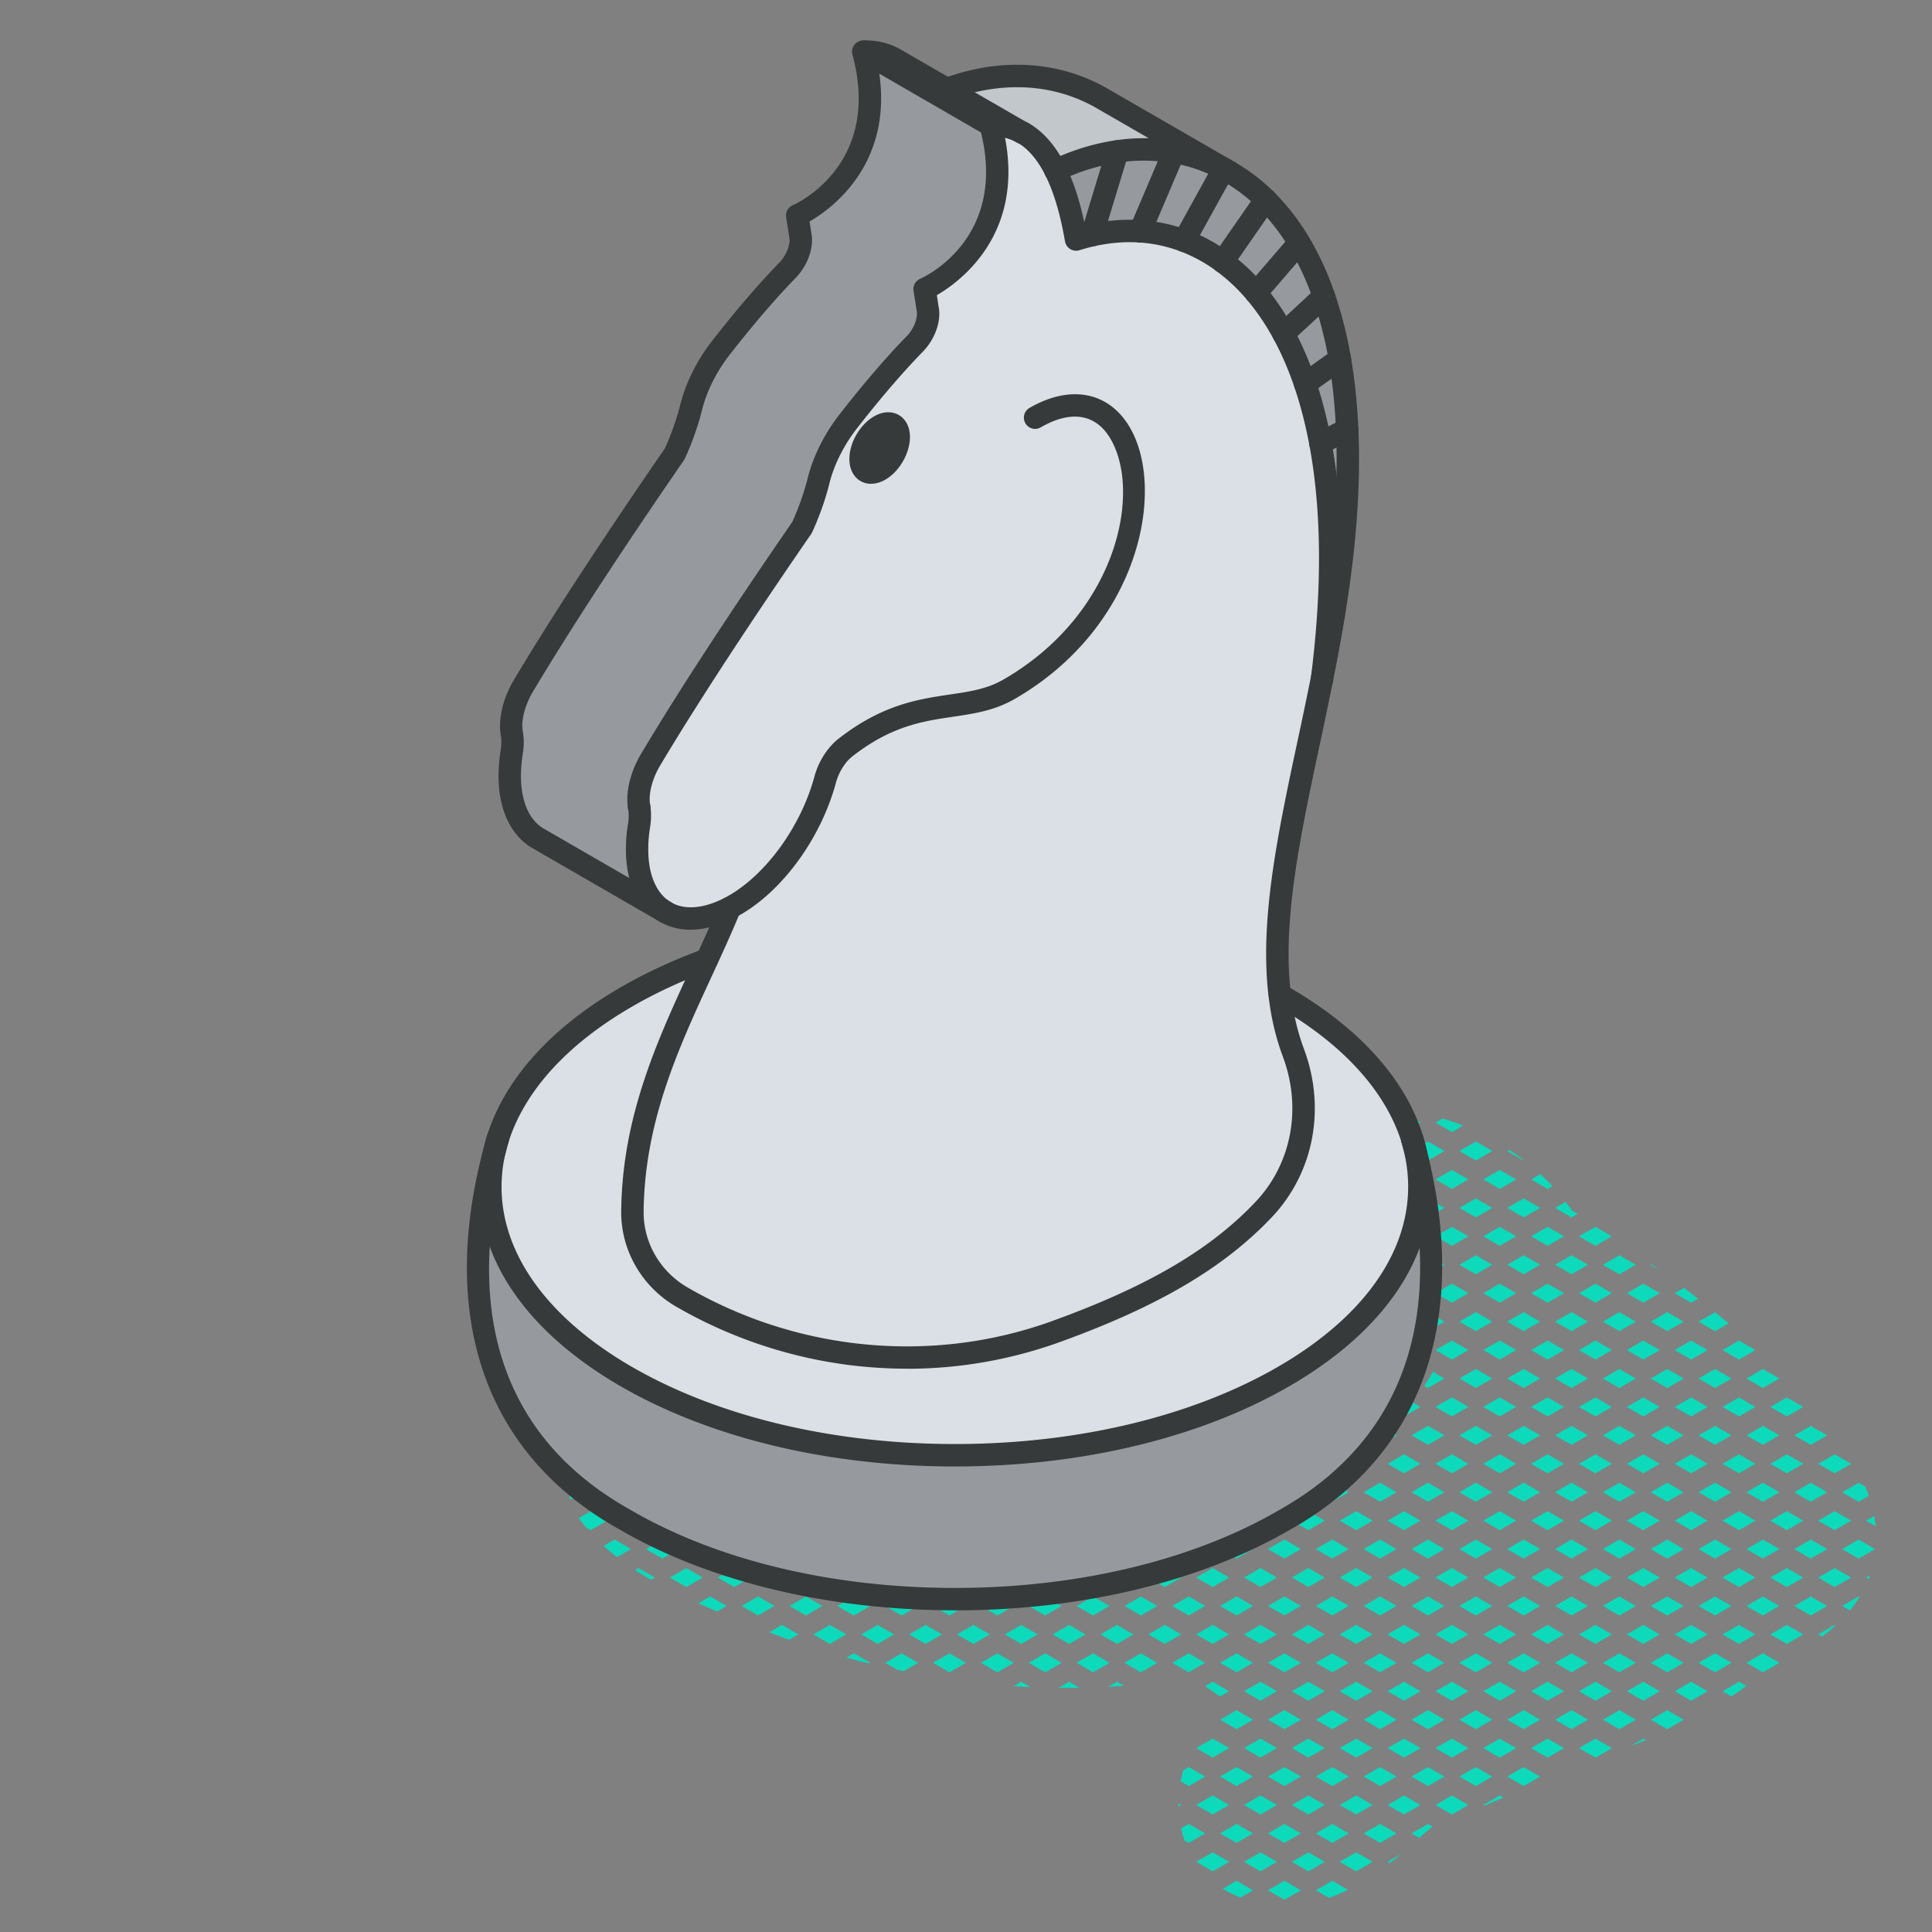 <svg xmlns="http://www.w3.org/2000/svg" width="240" height="240" fill="none"><rect width="100%" height="100%" fill="#808080" stroke="none"/><g clip-path="url(#a)"><path fill="#0DDABB" d="m231.812 188.904 1.189.688a15.331 15.331 0 0 0-.195-1.264l-1.003.576h.009Zm.325 7.251a9.55 9.55 0 0 0 .185-.483l-.51.297.325.186Zm-2.182-14.314-2.044-1.181-2.043 1.181 2.043 1.18 2.044-1.18Zm-2.044 5.882-2.043 1.18 2.043 1.181 2.044-1.181-2.044-1.18Zm4.235-1.897c-.13-.381-.279-.772-.428-1.153l-.826-.474-2.043 1.181 2.043 1.18 1.254-.725v-.009Zm-3.306 13.675.947.548c.455-.548.855-1.106 1.207-1.664l-.111-.065-2.043 1.181Zm1.115-3.531-2.044-1.181-2.043 1.181 2.043 1.18 2.044-1.18Zm-1.115-3.536 2.043 1.181 2.043-1.181-2.043-1.18-2.043 1.18Zm-2.972 10.598.474.27c.353-.279.715-.54 1.049-.828.214-.186.418-.381.623-.567l-.103-.055-2.043 1.18Zm-1.858-28.258-2.043-1.18-2.043 1.18 2.043 1.181 2.043-1.181Zm0 7.067-2.043-1.181-2.043 1.181 2.043 1.18 2.043-1.18Zm2.972-3.536-2.043-1.18-2.043 1.18 2.043 1.181 2.043-1.181Zm-2.972 10.598-2.043-1.18-2.043 1.18 2.043 1.181 2.043-1.181Zm2.972-3.531-2.043-1.181-2.043 1.181 2.043 1.18 2.043-1.18Zm-2.972 10.598-2.043-1.181-2.043 1.181 2.043 1.18 2.043-1.18Zm2.972-3.536-2.043-1.18-2.043 1.18 2.043 1.181 2.043-1.181Zm-7.058 10.598 2.043 1.181 2.043-1.181-2.043-1.18-2.043 1.18Zm5.015-4.712-2.043 1.181 2.043 1.18 2.043-1.18-2.043-1.181Zm-6.872-30.608-2.043-1.181-2.044 1.181 2.044 1.18 2.043-1.18Zm0 7.062-2.043-1.18-2.044 1.18 2.044 1.181 2.043-1.181Zm2.972-3.531-2.044-1.181-2.043 1.181 2.043 1.18 2.044-1.18Zm-2.972 10.598-2.043-1.181-2.044 1.181 2.044 1.18 2.043-1.18Zm2.972-3.536-2.044-1.18-2.043 1.18 2.043 1.181 2.044-1.181Zm-2.972 10.598-2.043-1.18-2.044 1.18 2.044 1.181 2.043-1.181Zm2.972-3.531-2.044-1.181-2.043 1.181 2.043 1.18 2.044-1.18Zm-2.972 10.598-2.043-1.181-2.044 1.181 2.044 1.18 2.043-1.18Zm2.972-3.536-2.044-1.18-2.043 1.18 2.043 1.181 2.044-1.181Zm-4.087 14.129 2.043 1.181 2.044-1.181-2.044-1.18-2.043 1.18Zm-.928-4.711-2.044 1.18 2.044 1.181 2.043-1.181-2.043-1.18Zm5.015-2.351-2.044-1.181-2.043 1.181 2.043 1.18 2.044-1.18Zm-5.015 9.413-2.044 1.181 1.106.641a41.669 41.669 0 0 0 1.839-1.301l-.901-.521Zm-5.081-47.578c-.585-.455-1.17-.911-1.755-1.348l-1.152.66 2.043 1.181.855-.493h.009Zm1.18 6.376-2.044-1.181-2.043 1.181 2.043 1.18 2.044-1.18Zm2.609-3.319a118.42 118.42 0 0 0-1.69-1.385l-2.034 1.18 2.043 1.181 1.681-.967v-.009Zm-2.609 10.381-2.044-1.18-2.043 1.18 2.043 1.181 2.044-1.181Zm2.971-3.531-2.043-1.181-2.043 1.181 2.043 1.18 2.043-1.18Zm-2.971 10.598-2.044-1.181-2.043 1.181 2.043 1.18 2.044-1.18Zm2.971-3.536-2.043-1.18-2.043 1.18 2.043 1.181 2.043-1.181Zm-2.971 10.598-2.044-1.18-2.043 1.18 2.043 1.181 2.044-1.181Zm2.971-3.531-2.043-1.181-2.043 1.181 2.043 1.18 2.043-1.18Zm-5.015 9.417-2.043 1.181 2.043 1.18 2.044-1.18-2.044-1.181Zm5.015-2.355-2.043-1.18-2.043 1.18 2.043 1.181 2.043-1.181Zm-4.086 14.129 2.043 1.181 2.043-1.181-2.043-1.18-2.043 1.18Zm-.929-4.711-2.043 1.18 2.043 1.181 2.044-1.181-2.044-1.18Zm2.972-3.532-2.043 1.181 2.043 1.18 2.043-1.18-2.043-1.181Zm-5.015 11.775 2.043 1.18 2.044-1.18-2.044-1.181-2.043 1.181Zm-1.857-49.45-2.043-1.18-2.043 1.18 2.043 1.181 2.043-1.181Zm-1.115-3.529 1.106.641-.985-.706-.121.065Zm1.115 10.596-2.043-1.181-2.043 1.181 2.043 1.18 2.043-1.18Zm2.972-3.532-2.043-1.18-2.044 1.18 2.044 1.181 2.043-1.181Zm-2.972 10.594-2.043-1.18-2.043 1.18 2.043 1.181 2.043-1.181Zm2.972-3.531-2.043-1.181-2.044 1.181 2.044 1.18 2.043-1.18Zm-2.972 10.598-2.043-1.181-2.043 1.181 2.043 1.18 2.043-1.18Zm2.972-3.536-2.043-1.18-2.044 1.18 2.044 1.181 2.043-1.181Zm-5.015 9.418-2.043 1.18 2.043 1.181 2.043-1.181-2.043-1.18Zm5.015-2.351-2.043-1.181-2.044 1.181 2.044 1.18 2.043-1.18Zm-5.015 9.417-2.043 1.181 2.043 1.18 2.043-1.18-2.043-1.181Zm2.972-3.535-2.044 1.18 2.044 1.181 2.043-1.181-2.043-1.18Zm0 14.129-2.044 1.18 2.044 1.181 2.043-1.181-2.043-1.18Zm-2.972-3.531-2.043 1.18 2.043 1.181 2.043-1.181-2.043-1.18Zm2.972-3.532-2.044 1.181 2.044 1.18 2.043-1.18-2.043-1.181Zm-2.972 10.594-2.043 1.181 2.043 1.18 2.043-1.18-2.043-1.181Zm-1.579 7.987a70.58 70.58 0 0 0 1.904-.735l-.316-.186-1.588.921Zm2.507-3.271 2.044 1.18 2.043-1.18-2.043-1.181-2.044 1.181Zm-4.857-60.029-.325-.223-1.69-.976-2.044 1.181 2.044 1.18 2.015-1.162Zm.028 7.044-2.043-1.18-2.044 1.18 2.044 1.181 2.043-1.181Zm2.972-3.531-2.044-1.18-2.043 1.18 2.043 1.181 2.044-1.181Zm-2.972 10.598-2.043-1.181-2.044 1.181 2.044 1.18 2.043-1.18Zm2.972-3.532-2.044-1.18-2.043 1.18 2.043 1.181 2.044-1.181Zm-2.972 10.594-2.043-1.18-2.044 1.18 2.044 1.181 2.043-1.181Zm2.972-3.531-2.044-1.181-2.043 1.181 2.043 1.18 2.044-1.18Zm-5.015 9.417-2.044 1.181 2.044 1.18 2.043-1.18-2.043-1.181Zm5.015-2.355-2.044-1.18-2.043 1.18 2.043 1.181 2.044-1.181Zm-5.015 9.418-2.044 1.18 2.044 1.181 2.043-1.181-2.043-1.18Zm2.971-3.532-2.043 1.181 2.043 1.18 2.044-1.18-2.044-1.181Zm-2.971 10.598-2.044 1.181 2.044 1.18 2.043-1.18-2.043-1.181Zm2.971-3.535-2.043 1.18 2.043 1.181 2.044-1.181-2.044-1.18Zm0 14.129-2.043 1.18 2.043 1.181 2.044-1.181-2.044-1.18Zm-2.971-3.531-2.044 1.18 2.044 1.181 2.043-1.181-2.043-1.18Zm2.971-3.532-2.043 1.181 2.043 1.18 2.044-1.18-2.044-1.181Zm0 14.129-2.043 1.181 2.043 1.18 2.044-1.18-2.044-1.181Zm-.928-2.354-2.043-1.181-2.044 1.181 2.044 1.18 2.043-1.18Zm-2.043 5.885-2.044 1.181 2.044 1.18 2.043-1.18-2.043-1.181Zm-5.341-68.624a28.314 28.314 0 0 0-1.504-1.497l-1.133.66 2.043 1.181.594-.344Zm1.44 6.227-2.043-1.181-2.043 1.181 2.043 1.18 2.043-1.18Zm1.672-2.782-.697-.446c-.25-.362-.52-.706-.789-1.05l-1.3.753 2.043 1.18.743-.428v-.009Zm-1.672 9.844-2.043-1.18-2.043 1.18 2.043 1.181 2.043-1.181Zm2.972-3.531-2.043-1.18-2.043 1.18 2.043 1.181 2.043-1.181Zm-2.972 10.598-2.043-1.181-2.043 1.181 2.043 1.18 2.043-1.18Zm2.972-3.532L195.22 163l-2.043 1.18 2.043 1.181 2.043-1.181Zm-5.015 9.414-2.043 1.18 2.043 1.181 2.043-1.181-2.043-1.18Zm5.015-2.351-2.043-1.181-2.043 1.181 2.043 1.18 2.043-1.18Zm-5.015 9.417-2.043 1.181 2.043 1.18 2.043-1.18-2.043-1.181Zm2.972-3.535-2.043 1.18 2.043 1.181 2.043-1.181-2.043-1.18Zm-2.972 10.598-2.043 1.18 2.043 1.181 2.043-1.181-2.043-1.18Zm2.972-3.532-2.043 1.181 2.043 1.18 2.043-1.18-2.043-1.181Zm-2.972 10.598-2.043 1.181 2.043 1.18 2.043-1.18-2.043-1.181Zm2.972-3.535-2.043 1.18 2.043 1.181 2.043-1.181-2.043-1.18Zm-.929 11.778-2.043-1.18-2.043 1.18 2.043 1.181 2.043-1.181Zm.929-4.712-2.043 1.181 2.043 1.18 2.043-1.18-2.043-1.181Zm0 14.129-2.043 1.181 2.043 1.18 2.043-1.18-2.043-1.181Zm-.929-2.354-2.043-1.181-2.043 1.181 2.043 1.18 2.043-1.18Zm2.972-3.532-2.043-1.18-2.043 1.18 2.043 1.181 2.043-1.181Zm-2.322 13.107.316-.14-.037-.018-.279.158Zm-.65-2.509-2.043-1.181-2.043 1.181 2.043 1.18 2.043-1.18Zm-5.944-70.645-2.043-1.18-2.043 1.18 2.043 1.181 2.043-1.181Zm.966-2.367a33.582 33.582 0 0 0-1.83-1.301l-.251.148 2.044 1.181.037-.019v-.009Zm-.966 9.434-2.043-1.181-2.043 1.181 2.043 1.18 2.043-1.18Zm2.972-3.531-2.043-1.181-2.044 1.181 2.044 1.18 2.043-1.18Zm-2.972 10.593-2.043-1.18-2.043 1.18 2.043 1.181 2.043-1.181Zm2.972-3.531-2.043-1.18-2.044 1.18 2.044 1.181 2.043-1.181Zm-2.043 12.948-2.044 1.181 2.044 1.18 2.043-1.18-2.043-1.181Zm-2.972-3.531-2.043 1.181 2.043 1.18 2.043-1.18-2.043-1.181Zm5.015-2.351-2.043-1.18-2.044 1.18 2.044 1.181 2.043-1.181Zm-5.015 9.414-2.043 1.18 2.043 1.181 2.043-1.181-2.043-1.18Zm0 7.066-2.043 1.181 2.043 1.18 2.043-1.18-2.043-1.181Zm2.972-3.535-2.044 1.18 2.044 1.181 2.043-1.181-2.043-1.18Zm-2.972 10.598-2.043 1.18 2.043 1.181 2.043-1.181-2.043-1.18Zm2.972-3.532-2.044 1.181 2.044 1.18 2.043-1.18-2.043-1.181Zm-.929 11.779-2.043-1.181-2.043 1.181 2.043 1.18 2.043-1.18Zm.929-4.716-2.044 1.18 2.044 1.181 2.043-1.181-2.043-1.18Zm-.929 11.778-2.043-1.18-2.043 1.18 2.043 1.181 2.043-1.181Zm2.972-3.531-2.043-1.181-2.044 1.181 2.044 1.18 2.043-1.18Zm-2.972 10.594-2.043-1.181-2.043 1.181 2.043 1.18 2.043-1.18Zm2.972-3.532-2.043-1.18-2.044 1.18 2.044 1.181 2.043-1.181Zm-2.043 12.949-2.044 1.18 2.044 1.181 2.043-1.181-2.043-1.18Zm-2.972-3.532-2.043 1.181 2.043 1.18 2.043-1.18-2.043-1.181Zm5.015-2.35-2.043-1.181-2.044 1.181 2.044 1.18 2.043-1.18Zm-5.015 9.413-2.043 1.18.139.084c.789-.335 1.579-.66 2.359-1.004l-.455-.26Zm-4.541-83.216c-.845-.335-1.7-.632-2.573-.874l-.873.502 2.044 1.181 1.402-.809Zm.641 6.689-2.043-1.18-2.044 1.18 2.044 1.181 2.043-1.181Zm2.971-3.531-2.043-1.18-2.043 1.18 2.043 1.181 2.043-1.181Zm-2.971 10.598-2.043-1.181-2.044 1.181 2.044 1.18 2.043-1.18Zm2.971-3.531-2.043-1.181-2.043 1.181 2.043 1.18 2.043-1.18Zm-5.014 9.413-2.044 1.18 2.044 1.181 2.043-1.181-2.043-1.18Zm5.014-2.351-2.043-1.18-2.043 1.18 2.043 1.181 2.043-1.181Zm-2.043 12.948-2.043 1.181 2.043 1.18 2.043-1.18-2.043-1.181Zm-2.971-3.531-2.044 1.181 2.044 1.18 2.043-1.18-2.043-1.181Zm2.971-3.531-2.043 1.18 2.043 1.181 2.043-1.181-2.043-1.18Zm-2.971 10.594-2.044 1.18 2.044 1.181 2.043-1.181-2.043-1.18Zm0 7.066-2.044 1.181 2.044 1.18 2.043-1.18-2.043-1.181Zm2.971-3.535-2.043 1.18 2.043 1.181 2.043-1.181-2.043-1.18Zm-.928 11.778-2.043-1.18-2.044 1.18 2.044 1.181 2.043-1.181Zm.928-4.712-2.043 1.181 2.043 1.18 2.043-1.18-2.043-1.181Zm-.928 11.779-2.043-1.181-2.044 1.181 2.044 1.18 2.043-1.18Zm2.971-3.536-2.043-1.18-2.043 1.18 2.043 1.181 2.043-1.181Zm-2.971 10.598-2.043-1.18-2.044 1.18 2.044 1.181 2.043-1.181Zm2.971-3.531-2.043-1.181-2.043 1.181 2.043 1.18 2.043-1.18Zm-2.043 12.948-2.043 1.181 2.043 1.18 2.043-1.18-2.043-1.181Zm-2.971-3.535-2.044 1.181 2.044 1.18 2.043-1.18-2.043-1.181Zm5.014-2.351-2.043-1.18-2.043 1.18 2.043 1.181 2.043-1.181Zm-2.971 10.598-2.043-1.181-2.044 1.181 2.044 1.18 2.043-1.18Zm-2.043 5.882-2.044 1.18 2.044 1.181 2.043-1.181-2.043-1.18Zm5.014-2.351-2.043-1.18-2.043 1.18 2.043 1.181 2.043-1.181Zm-8.916-81.238-2.043-1.181-2.043 1.181 2.043 1.18 2.043-1.18Zm0 7.062-2.043-1.18-2.043 1.18 2.043 1.181 2.043-1.181Zm2.972-3.531-2.043-1.18-2.043 1.18 2.043 1.181 2.043-1.181Zm-2.043 12.949-2.043 1.18 2.043 1.181 2.043-1.181-2.043-1.18Zm-2.972-3.532-2.043 1.181 2.043 1.18 2.043-1.18-2.043-1.181Zm5.015-2.35-2.043-1.181-2.043 1.181 2.043 1.18 2.043-1.18Zm-5.182 9.506c.269.074.529.167.78.26l-.613-.353-.167.093Zm3.753 10.856c-.037.065-.065.13-.102.195-.307.53-.632 1.041-.985 1.543l.474.27 2.043-1.181-1.43-.827Zm.39-5.63 1.04-.604-.799-.465c-.093.353-.176.706-.241 1.059v.01Zm-3.037 9.349c-.465.52-.948 1.032-1.459 1.524l.521.298 2.043-1.181-1.115-.641h.01Zm1.104 7.708-2.043-1.181-2.043 1.181 2.043 1.18 2.043-1.18Zm.929-4.716-2.043 1.18 2.043 1.181 2.043-1.181-2.043-1.18Zm-.929 11.778-2.043-1.18-2.043 1.18 2.043 1.181 2.043-1.181Zm2.972-3.531-2.043-1.181-2.043 1.181 2.043 1.18 2.043-1.18Zm-2.972 10.598-2.043-1.181-2.043 1.181 2.043 1.18 2.043-1.18Zm2.972-3.536-2.043-1.18-2.043 1.18 2.043 1.181 2.043-1.181Zm-2.972 10.598-2.043-1.18-2.043 1.18 2.043 1.181 2.043-1.181Zm2.972-3.531-2.043-1.181-2.043 1.181 2.043 1.18 2.043-1.18Zm-2.972 10.594-2.043-1.181-2.043 1.181 2.043 1.18 2.043-1.18Zm2.972-3.532-2.043-1.18-2.043 1.18 2.043 1.181 2.043-1.181Zm-2.043 12.949-2.043 1.18 2.043 1.181 2.043-1.181-2.043-1.18Zm-2.972-3.532-2.043 1.181 2.043 1.18 2.043-1.18-2.043-1.181Zm5.015-2.35-2.043-1.181-2.043 1.181 2.043 1.18 2.043-1.18Zm-2.972 10.593-2.043-1.18-2.043 1.18 2.043 1.181 2.043-1.181Zm-4.086 7.065.269.158c.465-.363.929-.725 1.384-1.106l-1.644.948h-.009Zm5.61-4.366-.585-.344-2.044 1.181.957.557s.019-.009.019-.018a32.518 32.518 0 0 1 1.513-1.32l.14-.056Zm-7.468-87.469-1.281-.734a15.29 15.29 0 0 0-2.443.948l1.672.967 2.043-1.181h.009Zm-2.042 5.883-2.043 1.18 2.043 1.181 2.043-1.181-2.043-1.18Zm5.015-2.351-2.043-1.18-2.044 1.18 2.044 1.181 2.043-1.181Zm-2.043 12.949-2.044 1.18 2.044 1.181 2.043-1.181-2.043-1.18Zm-2.972-1.171 2.043-1.18-2.043-1.181-2.043 1.181 2.043 1.18Zm2.972-5.892-2.044 1.181 2.044 1.18 2.043-1.18-2.043-1.181Zm-.929 32.97-2.043-1.181-2.043 1.181 2.043 1.18 2.043-1.18Zm2.972-3.536-1.57-.91c-.575.464-1.161.91-1.773 1.338l1.3.753 2.043-1.181Zm-2.972 10.598-2.043-1.18-2.043 1.18 2.043 1.181 2.043-1.181Zm2.972-3.531-2.043-1.181-2.044 1.181 2.044 1.18 2.043-1.18Zm-2.972 10.598-2.043-1.181-2.043 1.181 2.043 1.18 2.043-1.18Zm2.972-3.536-2.043-1.18-2.044 1.18 2.044 1.181 2.043-1.181Zm-2.972 10.598-2.043-1.18-2.043 1.18 2.043 1.181 2.043-1.181Zm2.972-3.531-2.043-1.181-2.044 1.181 2.044 1.18 2.043-1.18Zm-5.015 9.413-2.043 1.181 2.043 1.18 2.043-1.18-2.043-1.181Zm5.015-2.351-2.043-1.18-2.044 1.18 2.044 1.181 2.043-1.181Zm-2.043 12.949-2.044 1.18 2.044 1.181 2.043-1.181-2.043-1.18Zm-2.972-3.532-2.043 1.181 2.043 1.18 2.043-1.18-2.043-1.181Zm5.015-2.35-2.043-1.181-2.044 1.181 2.044 1.18 2.043-1.18Zm-2.972 10.593-2.043-1.18-2.043 1.18 2.043 1.181 2.043-1.181Zm0 7.067-2.043-1.181-2.043 1.181 2.043 1.18 2.043-1.18Zm2.972-3.531-2.043-1.181-2.044 1.181 2.044 1.18 2.043-1.18Zm-8.916-81.243-2.044-1.18-1.374.79a9.04 9.04 0 0 0-.139.697l1.513.874 2.044-1.181Zm2.971-3.531-2.043-1.18-2.043 1.18 2.043 1.181 2.043-1.181Zm-2.971 10.598-2.043-1.181-.52.298c.306.604.678 1.18 1.105 1.719l1.458-.836Zm.928-2.351 2.043-1.18-2.043-1.181-2.043 1.181 2.043 1.18Zm1.356 6.282.687-.4-2.043-1.18-.566.325a12.38 12.38 0 0 0 1.913 1.255h.009Zm-2.284 31.389-2.043-1.18-2.044 1.18 2.044 1.181 2.043-1.181Zm.928-2.351 2.043-1.18-2.043-1.181-2.043 1.181 2.043 1.18Zm-2.971 10.598 2.043-1.18-2.043-1.181-2.044 1.181 2.044 1.18Zm2.971-3.535 2.043-1.181-2.043-1.18-2.043 1.18 2.043 1.181Zm0 11.768-2.043 1.18 2.043 1.181 2.043-1.181-2.043-1.18Zm-2.971-1.17 2.043-1.181-2.043-1.18-2.044 1.18 2.044 1.181Zm5.014-4.712-2.043-1.181-2.043 1.181 2.043 1.18 2.043-1.18Zm-2.043 12.948-2.043 1.181 2.043 1.18 2.043-1.18-2.043-1.181Zm-.928-2.354-2.043-1.181-2.044 1.181 2.044 1.18 2.043-1.18Zm0 7.066-2.043-1.181-2.044 1.181 2.044 1.18 2.043-1.18Zm0 7.062-2.043-1.18-2.044 1.18 2.044 1.181 2.043-1.181Zm2.971-3.531-2.043-1.18-2.043 1.18 2.043 1.181 2.043-1.181Zm-5.014 9.417-2.044 1.181 2.044 1.18 2.043-1.18-2.043-1.181Zm2.971-1.17 2.043-1.18-2.043-1.181-2.043 1.181 2.043 1.18Zm-.417 6.821a20.776 20.776 0 0 0 2.349-1.004l-1.922-1.115-2.043 1.18 1.625.939h-.009Zm-3.948-85.441.465-.27-.585-.334c.037.204.074.409.12.613v-.009Zm-2.507 38.584-2.043-1.18-2.043 1.18 2.043 1.181 2.043-1.181Zm2.972-3.532-1.95-1.125-.567.223-1.569.902 2.043 1.18 2.043-1.18Zm-2.972 10.599-2.043-1.181-2.043 1.181 2.043 1.18 2.043-1.18Zm2.972-3.536-2.043-1.18-2.043 1.18 2.043 1.181 2.043-1.181Zm-5.015 11.779 2.043-1.181-2.043-1.18-2.043 1.18 2.043 1.181Zm.929-4.712 2.043 1.18 2.043-1.18-2.043-1.181-2.043 1.181Zm-3.901 1.18 2.043-1.18-2.043-1.181-2.044 1.181 2.044 1.18Zm2.972 10.594 2.043-1.18-2.043-1.181-2.043 1.181 2.043 1.18Zm2.972-3.531 2.043-1.181-2.043-1.18-2.043 1.18 2.043 1.181Zm-5.944 0 2.043-1.181-2.043-1.18-2.044 1.18 2.044 1.181Zm2.972 10.597 2.043-1.18-2.043-1.181-2.043 1.181 2.043 1.18Zm.929-4.711 2.043 1.18 2.043-1.18-2.043-1.181-2.043 1.181Zm-3.901 1.18 2.043-1.18-2.043-1.181-2.044 1.181 2.044 1.18Zm5.015 9.413-2.043-1.18-2.043 1.18 2.043 1.181 2.043-1.181Zm2.972-3.531-2.043-1.18-2.043 1.18 2.043 1.181 2.043-1.181Zm-7.987 1.181 2.043-1.181-2.043-1.18-2.044 1.18 2.044 1.181Zm5.015 9.417-2.043-1.181-2.043 1.181 2.043 1.18 2.043-1.18Zm2.972-3.531-2.043-1.181-2.043 1.181 2.043 1.18 2.043-1.18Zm0 7.062-2.043-1.18-2.043 1.18 2.043 1.181 2.043-1.181Zm-8.916-45.918-2.043-1.18-2.043 1.18 2.043 1.181 2.043-1.181Zm.929-2.35.789-.455c-.344.111-.687.213-1.031.316l.242.139Zm-.929 9.417-2.043-1.181-2.043 1.181 2.043 1.18 2.043-1.18Zm2.972-3.536-2.043-1.18-2.044 1.18 2.044 1.181 2.043-1.181Zm-2.972 10.598-2.043-1.18-2.043 1.18 2.043 1.181 2.043-1.181Zm-1.124 7.713 1.124-.65-2.043-1.181-.948.548c.502.335 1.208.828 1.867 1.283Zm-.919 7.596 2.043-1.18-2.043-1.181-2.043 1.181 2.043 1.18Zm2.043 5.882-2.043-1.18-2.043 1.18 2.043 1.181 2.043-1.181Zm-2.043 8.247 2.043-1.18-2.043-1.181-2.043 1.181 2.043 1.18Zm5.015-4.711-2.043-1.181-2.044 1.181 2.044 1.18 2.043-1.18Zm0 7.062-2.043-1.18-1.709.985c.669.418 1.393.79 2.192 1.097l1.56-.902Zm-8.915-45.918-2.044-1.18-2.043 1.18 2.043 1.181 2.044-1.181Zm0 7.067-2.044-1.181-2.043 1.181 2.043 1.18 2.044-1.18Zm2.971-3.536-2.043-1.18-2.043 1.18 2.043 1.181 2.043-1.181Zm-2.971 10.598-2.044-1.18-2.043 1.18 2.043 1.181 2.044-1.181Zm2.971-3.531-2.043-1.181-2.043 1.181 2.043 1.18 2.043-1.18Zm0 7.062-2.043-1.18-2.043 1.18 2.043 1.181 2.043-1.181ZM147 219.902c-.13.465-.241.93-.334 1.394l1.003.577 2.043-1.181-2.043-1.18-.669.381v.009Zm-.26 4.324-.344-.195v.391l.335-.196h.009Zm.929 4.713 2.043-1.18-2.043-1.181-.947.549c.111.511.26 1.013.427 1.505l.52.307Zm-6.873-40.036-2.043-1.18-2.043 1.18 2.043 1.181 2.043-1.181Zm0 7.067-2.043-1.181-2.043 1.181 2.043 1.18 2.043-1.18Zm2.972-3.536-2.043-1.18-2.043 1.18 2.043 1.181 2.043-1.181Zm-2.043 12.949-2.043 1.18 2.043 1.181 2.043-1.181-2.043-1.18Zm-2.972-3.531-2.043 1.18 2.043 1.181 2.043-1.181-2.043-1.18Zm5.015-2.351-2.043-1.181-2.043 1.181 2.043 1.18 2.043-1.18Zm-5.015 9.413-1.077.623c.65-.037 1.291-.075 1.941-.13l-.864-.493Zm-3.9-20.011-2.043-1.18-2.043 1.18 2.043 1.181 2.043-1.181Zm2.173-3.065c-1.031-.195-2.062-.39-3.093-.576l-.195.111 2.043 1.181 1.245-.716Zm-2.173 10.132-2.043-1.181-2.043 1.181 2.043 1.18 2.043-1.18Zm2.972-3.536-2.044-1.18-2.043 1.18 2.043 1.181 2.044-1.181Zm-2.044 12.949-2.043 1.18 2.043 1.181 2.044-1.181-2.044-1.18Zm-2.971-3.531-2.043 1.18 2.043 1.181 2.043-1.181-2.043-1.18Zm5.015-2.351-2.044-1.181-2.043 1.181 2.043 1.18 2.044-1.18Zm-5.015 9.413-1.31.753c.873 0 1.746.009 2.61 0l-1.3-.753Zm-3.901-20.011-2.044-1.18-2.043 1.18 2.043 1.181 2.044-1.181Zm2.971-3.53-1.142-.66c-.464-.075-.938-.158-1.402-.233l-1.542.893 2.043 1.18 2.043-1.18Zm-2.971 10.597-2.044-1.181-2.043 1.181 2.043 1.18 2.044-1.18Zm2.971-3.536-2.043-1.18-2.043 1.18 2.043 1.181 2.043-1.181Zm-2.971 10.598-2.044-1.18-2.043 1.18 2.043 1.181 2.044-1.181Zm2.971-3.531-2.043-1.181-2.043 1.181 2.043 1.18 2.043-1.18Zm-5.015 9.413-.947.548c.697.047 1.384.075 2.08.112l-1.133-.66Zm5.015-2.351-2.043-1.18-2.043 1.18 2.043 1.181 2.043-1.181Zm-8.915-17.66-2.043-1.18-2.043 1.18 2.043 1.181 2.043-1.181Zm.929-2.351 2.043-1.18-2.043-1.181-2.043 1.181 2.043 1.18Zm-.929 9.418-2.043-1.181-2.043 1.181 2.043 1.18 2.043-1.18Zm2.972-3.536-2.043-1.18-2.043 1.18 2.043 1.181 2.043-1.181Zm-5.015 9.418-2.043 1.18 2.043 1.181 2.043-1.181-2.043-1.18Zm2.972-1.171 2.043-1.18-2.043-1.181-2.043 1.181 2.043 1.18Zm-3.056 8.289.223.028-.14-.084-.083.056Zm5.099-2.407-2.043-1.18-2.043 1.18 2.043 1.181 2.043-1.181Zm-10.216-23.972c-.594-.065-1.189-.121-1.792-.177l1.049.604.743-.427Zm1.3 6.312-2.043-1.18-2.043 1.18 2.043 1.181 2.043-1.181Zm2.972-3.531-2.044-1.181-2.043 1.181 2.043 1.18 2.044-1.18Zm-2.972 10.598-2.043-1.181-2.043 1.181 2.043 1.18 2.043-1.18Zm2.972-3.536-2.044-1.18-2.043 1.18 2.043 1.181 2.044-1.181Zm-2.972 10.598-2.043-1.18-2.043 1.18 2.043 1.181 2.043-1.181Zm2.972-3.531-2.044-1.181-2.043 1.181 2.043 1.18 2.044-1.18Zm0 7.062-2.044-1.18-2.043 1.18 2.043 1.181 2.044-1.181Zm-9.594-24.335c-.891-.019-1.774 0-2.656.037l1.291.744 1.365-.79v.009Zm-1.365 7.856 2.044-1.181-2.044-1.18-2.043 1.18 2.043 1.181Zm.929-4.712 2.043 1.18 2.043-1.18-2.043-1.181-2.043 1.181Zm1.115 10.598-2.044-1.181-2.043 1.181 2.043 1.18 2.044-1.18Zm2.971-3.536-2.043-1.18-2.043 1.18 2.043 1.181 2.043-1.181Zm-2.043 12.949-2.043 1.18 1.495.865.808.167 1.783-1.032-2.043-1.18Zm-.928-2.351-2.044-1.18-2.043 1.18 2.043 1.181 2.044-1.181Zm2.971-3.531-2.043-1.181-2.043 1.181 2.043 1.18 2.043-1.18Zm-10.68-16.638c-.13.028-.26.066-.39.094l.111.065.279-.159Zm-.279 7.221 2.043-1.181-2.043-1.18-2.043 1.18 2.043 1.181Zm2.972-3.532 2.043-1.18-2.043-1.181-2.043 1.181 2.043 1.18Zm-2.972 10.598 2.043-1.18-2.043-1.181-2.043 1.181 2.043 1.18Zm2.972-3.535 2.043-1.181-2.043-1.18-2.043 1.18 2.043 1.181Zm0 11.769-.919.53c.938.26 1.876.502 2.823.725l.139-.084-2.043-1.18v.009Zm-2.972-1.171 2.043-1.181-2.043-1.18-2.043 1.18 2.043 1.181Zm2.972-3.532 2.043-1.18-2.043-1.181-2.043 1.181 2.043 1.18Zm-8.915-10.597 2.043-1.181-2.043-1.18-2.044 1.18 2.044 1.181Zm.928-4.712 2.043 1.18 2.044-1.18-2.044-1.181-2.043 1.181Zm-.928 11.778 2.043-1.18-2.043-1.181-2.044 1.181 2.044 1.18Zm2.971-3.535 2.044-1.181-2.044-1.18-2.043 1.18 2.043 1.181Zm-2.07 10.077 1.142-.66-2.043-1.18-1.57.91a59.81 59.81 0 0 0 2.47.93Zm.027-4.191 2.043 1.18 2.044-1.18-2.044-1.181-2.043 1.181Zm-5.405-17.327c-.799-.316-1.607-.642-2.415-.967l-1.096.632 2.043 1.181 1.468-.846Zm-1.468 7.91 2.044-1.181-2.044-1.18-2.043 1.18 2.043 1.181Zm2.972-3.532 2.043-1.18-2.043-1.181-2.043 1.181 2.043 1.18Zm-2.972 10.598 2.044-1.18-2.044-1.181-2.043 1.181 2.043 1.18Zm2.972-3.535 2.043-1.181-2.043-1.18-2.043 1.18 2.043 1.181Zm0 7.066 2.043-1.18-2.043-1.181-2.043 1.181 2.043 1.18Zm-8.916-17.66 2.043-1.18-2.043-1.181-2.043 1.181 2.043 1.18Zm0 7.063 2.043-1.181-2.043-1.18-2.043 1.18 2.043 1.181Zm2.972-3.532 2.044-1.18-2.043-1.181-2.043 1.181 2.043 1.18Zm-1.476 12.623c.78.344 1.57.679 2.35 1.004l1.17-.678-2.043-1.181-1.477.855Zm-1.496-2.025 2.043-1.18-2.043-1.181-2.043 1.181 2.043 1.18Zm2.972-3.535 2.044-1.181-2.043-1.18-2.043 1.18 2.043 1.181Zm-8.915-10.594 2.043-1.18-2.043-1.181-2.043 1.181 2.043 1.18Zm4.105-4.185a26.28 26.28 0 0 0-3.019-.613l-.148.083 2.043 1.181 1.124-.651Zm-4.105 11.248 2.043-1.181-2.043-1.18-2.043 1.18 2.043 1.181Zm.928-4.712 2.043 1.18 2.044-1.18-2.044-1.181-2.043 1.181Zm-1.355 9.659c.65.418 1.31.827 1.987 1.217l.483-.278-2.043-1.181-.427.242Zm3.398-1.416 2.044-1.181-2.044-1.18-2.043 1.18 2.043 1.181Zm-6.872-11.774-2.043-1.181-1.755 1.013-.14.251 1.895 1.097 2.043-1.18Zm2.972-3.533-.483-.279c-.103 0-.195-.009-.298-.009-.956 0-1.876.232-2.711.632l1.448.836 2.044-1.18Zm-6.483 10.261c.288.408.595.808.91 1.189l.558.326 2.043-1.181-2.043-1.18-1.468.846Zm4.44-2.017 2.043-1.18-2.043-1.181-2.043 1.181 2.043 1.18Zm-1.357 5.484c.53.484 1.096.948 1.663 1.394l1.736-1.003-2.043-1.181-1.356.781v.009Zm-2.544-6.666-1.727-.995a5.846 5.846 0 0 0 .111 1.924l1.607-.929h.01Z"/><path fill="#969A9E" d="M175.781 142.797c8.851 33.099-13.011 44.133-16.345 46.075-11.275 6.507-26.042 9.769-40.818 9.769-14.776 0-29.543-3.262-40.808-9.769-3.325-1.924-25.104-12.929-16.392-45.88-2.285 9.946 3.176 20.365 16.392 28.006 11.275 6.507 26.041 9.769 40.808 9.769s29.543-3.262 40.818-9.769c13.308-7.687 18.76-18.2 16.345-28.201Z"/><path fill="#DAE0E5" d="M175.782 142.795c2.451 10.002-3.037 20.515-16.346 28.201-11.275 6.507-26.042 9.77-40.818 9.77-14.776 0-29.542-3.263-40.808-9.77-13.216-7.64-18.844-18.097-16.392-28.005.13-.512.27-1.041.427-1.562 1.941-6.46 7.337-12.604 15.965-17.595 3.102-1.794 6.464-3.337 10.012-4.639-4.402 9.611-9.148 19.148-9.26 31.306-.027 4.378 2.36 8.421 6.149 10.606a55.83 55.83 0 0 0 27.926 7.51 54.67 54.67 0 0 0 18.575-3.244c12.148-4.397 20.107-9.165 25.763-15.142 4.913-5.186 6.204-12.762 3.705-19.463-.854-2.296-1.402-4.694-1.708-7.195.148.084.306.177.464.261 8.619 4.991 13.949 11.154 15.974 17.595 0 .037.019.065.028.093.121.428.251.855.353 1.273h-.009Z"/><path fill="#fff" d="M175.429 141.531c.139.419.25.855.353 1.274a27.81 27.81 0 0 0-.353-1.274Z"/><path fill="#969A9E" d="M167.358 53.34a78.23 78.23 0 0 1 .084 3.671c0 9.472-1.477 18.618-3.204 27.3 1.485-11.647 1.263-21.37-.205-29.252l3.334-1.72h-.009Z"/><path fill="#969A9E" d="m167.358 53.342-3.334 1.72c-.502-2.668-1.134-5.131-1.895-7.38l4.318-3.096c.465 2.696.781 5.605.911 8.756Zm-.92-8.757-4.318 3.095c-.771-2.277-1.672-4.36-2.684-6.218l5.024-4.657a50.51 50.51 0 0 1 1.978 7.78Z"/><path fill="#DAE0E5" d="M87.821 119.205c-4.402 9.612-9.148 19.148-9.26 31.306-.027 4.378 2.36 8.421 6.149 10.606a55.83 55.83 0 0 0 27.927 7.51 54.664 54.664 0 0 0 18.574-3.244c12.148-4.396 20.107-9.165 25.763-15.141 4.913-5.187 6.204-12.763 3.706-19.464-.855-2.296-1.403-4.694-1.709-7.195-1.375-11.312 2.312-24.622 5.257-39.271 1.485-11.647 1.263-21.37-.205-29.252-.501-2.667-1.133-5.13-1.894-7.38-.771-2.277-1.672-4.36-2.684-6.218a30.157 30.157 0 0 0-3.418-5.066c-1.291-1.524-2.666-2.816-4.133-3.885a19.999 19.999 0 0 0-4.801-2.603 19.072 19.072 0 0 0-5.452-1.171c-1.969-.14-3.975.037-5.99.483a22.38 22.38 0 0 0-1.979.54c-.52-3.105-1.328-6.126-2.554-8.58-1.012-2.045-2.331-3.69-4.03-4.666l-.102-.056c-1.124-.632-2.434-.957-3.92-.92 4.05 15.058-8.2 20.356-8.2 20.356l.408 2.603c.205 1.292-.473 3.048-1.625 4.229-1.737 1.785-4.579 4.88-8.284 9.648-1.7 2.184-3.028 4.778-3.659 7.334-.483 1.952-1.161 3.839-2.034 5.79-6.158 8.924-13.439 19.827-18.816 28.853-1.18 1.98-1.728 4.2-1.45 5.893v.027l.02.084c.11.669.092 1.441-.038 2.25a17.853 17.853 0 0 0-.195 4.071c.251 3.216 1.542 5.502 3.492 6.627 2.062 1.19 4.839 1.078 7.922-.493.019 0 .028-.018.047-.027a164.32 164.32 0 0 1-2.823 6.422h-.01Zm19.086-62.183c0-1.506 1.058-3.337 2.368-4.09 1.3-.753 2.359-.14 2.359 1.357 0 1.496-1.059 3.337-2.359 4.09-1.31.753-2.368.14-2.368-1.367v.01Z"/><path fill="#969A9E" d="m164.46 36.804-5.025 4.657a30.154 30.154 0 0 0-3.417-5.066l5.377-6.247c1.17 1.952 2.201 4.165 3.065 6.656Z"/><path fill="#969A9E" d="m161.395 30.15-5.377 6.247c-1.291-1.524-2.666-2.816-4.133-3.885l5.349-7.715a27.154 27.154 0 0 1 4.161 5.354Zm-4.16-5.356-5.349 7.715a20.02 20.02 0 0 0-4.802-2.602l4.941-8.942c.074.028.139.074.204.102l.53.297a22.049 22.049 0 0 1 4.467 3.43h.009Z"/><path fill="#C2C7CC" d="M152.228 21.069c-.074-.028-.139-.074-.204-.102a20.541 20.541 0 0 0-6.185-2.092 22.499 22.499 0 0 0-7.021-.065c-2.592.372-5.183 1.18-7.709 2.37-1.012-2.044-2.331-3.69-4.031-4.666l-9.454-5.465c6.557-2.435 13.457-2.212 19.308 1.18l15.287 8.84h.009Z"/><path fill="#969A9E" d="m152.024 20.966-4.941 8.942a19.059 19.059 0 0 0-5.451-1.171l4.198-9.862a20.282 20.282 0 0 1 6.185 2.091h.009Z"/><path fill="#969A9E" d="m145.839 18.875-4.198 9.862c-1.969-.14-3.975.028-5.991.484l3.167-10.41a22.502 22.502 0 0 1 7.022.064Z"/><path fill="#969A9E" d="m138.818 18.82-3.167 10.41a19.63 19.63 0 0 0-1.978.54c-.52-3.105-1.328-6.126-2.554-8.58 2.517-1.19 5.117-1.998 7.709-2.37h-.01Z"/><path fill="#fff" d="m117.634 11.06 9.352 5.409c-1.124-.632-2.433-.957-3.919-.92l-15.826-9.146c1.533-.047 2.87.306 4.022.975l6.371 3.681Z"/><path fill="#969A9E" d="M79.398 100.235v.028l.018.083c.112.669.093 1.441-.037 2.25a17.856 17.856 0 0 0-.195 4.071c.25 3.216 1.542 5.503 3.492 6.627l-15.825-9.146c-1.95-1.125-3.25-3.411-3.492-6.618-.093-1.31-.019-2.686.195-4.08.13-.81.148-1.58.027-2.25l-.018-.084c-.306-1.691.25-3.922 1.44-5.92 5.377-9.026 12.667-19.92 18.816-28.852.873-1.952 1.55-3.84 2.033-5.791.632-2.556 1.96-5.14 3.66-7.334 3.715-4.768 6.547-7.873 8.284-9.648 1.151-1.18 1.839-2.937 1.634-4.23l-.408-2.602s12.259-5.298 8.2-20.356l15.826 9.146c4.049 15.058-8.201 20.356-8.201 20.356l.409 2.603c.204 1.292-.474 3.049-1.625 4.23-1.737 1.784-4.579 4.879-8.285 9.647-1.699 2.185-3.027 4.778-3.659 7.334-.483 1.952-1.161 3.839-2.034 5.79-6.157 8.924-13.438 19.827-18.816 28.853-1.18 1.98-1.727 4.201-1.449 5.893h.01Z"/><path fill="#373A3A" d="M111.625 54.29c0 1.506-1.059 3.337-2.359 4.09-1.31.753-2.369.14-2.369-1.367 0-1.505 1.059-3.337 2.369-4.09 1.3-.752 2.359-.139 2.359 1.358v.009Z"/><path fill="#fff" d="M61.845 141.43c-.148.52-.297 1.059-.427 1.561.12-.53.26-1.05.427-1.561Z"/><path fill="#373A3A" d="M118.617 182.171c-15.649 0-30.388-3.533-41.504-9.955-13.346-7.715-19.56-18.479-17.052-29.521.13-.558.279-1.106.465-1.683 2.238-7.045 7.977-13.394 16.596-18.376 3.093-1.794 6.538-3.383 10.234-4.741a1.394 1.394 0 0 1 .947 2.622c-3.547 1.292-6.844 2.816-9.797 4.536-8.006 4.629-13.309 10.438-15.334 16.805-.157.502-.287.976-.399 1.45-2.22 9.769 3.52 19.427 15.733 26.491 10.699 6.181 24.945 9.583 40.111 9.583 15.167 0 29.423-3.402 40.121-9.583 12.278-7.092 17.99-16.815 15.687-26.677a17.895 17.895 0 0 0-.316-1.162 1.4 1.4 0 0 1 .901-1.756 1.392 1.392 0 0 1 1.755.901c.149.456.269.92.381 1.385 2.61 11.145-3.594 21.983-17.005 29.726-11.117 6.422-25.856 9.955-41.514 9.955h-.01Z"/><path fill="#373A3A" d="M118.618 200.037c-15.649 0-30.388-3.532-41.505-9.955l-.381-.214c-16.364-9.248-22.29-26.017-16.661-47.228.139-.52.278-1.059.436-1.589a1.396 1.396 0 1 1 2.684.771 54.604 54.604 0 0 0-.418 1.543c-5.34 20.152-.037 35.396 15.343 44.077l.4.233c10.698 6.181 24.945 9.583 40.111 9.583 15.166 0 29.422-3.402 40.121-9.583l.399-.233c15.259-8.672 20.544-23.981 15.296-44.291-.065-.251-.362-1.32-.371-1.347-2.006-6.321-7.3-12.112-15.324-16.75l-.455-.26a1.396 1.396 0 0 1-.511-1.906 1.394 1.394 0 0 1 1.904-.511l.464.27c8.656 5 14.396 11.358 16.597 18.376a.794.794 0 0 1 .037.139s.288 1.032.353 1.302c5.516 21.35-.381 38.193-16.615 47.413l-.381.214c-11.117 6.423-25.865 9.955-41.514 9.955l-.009-.009Zm-39.23-98.405c-.362 0-.724-.139-.994-.418a1.384 1.384 0 0 1 .019-1.962l.019-.018a1.392 1.392 0 1 1 1.94 1.998c-.269.27-.631.4-.984.4Zm84.821-15.82c-.112 0-.233-.01-.344-.047a1.393 1.393 0 0 1-1.022-1.59c0-.027 0-.046.01-.074 1.393-10.94 1.328-20.625-.195-28.786-.483-2.566-1.106-4.982-1.849-7.185-.733-2.157-1.597-4.174-2.591-5.996-.966-1.784-2.062-3.411-3.26-4.833a22.337 22.337 0 0 0-3.882-3.653 1.398 1.398 0 0 1-.306-1.952 1.395 1.395 0 0 1 1.95-.307c1.57 1.143 3.037 2.528 4.375 4.109 1.318 1.561 2.516 3.346 3.575 5.298 1.068 1.961 1.997 4.127 2.777 6.432.789 2.324 1.44 4.87 1.941 7.566 1.579 8.45 1.653 18.442.223 29.688v.056a1.388 1.388 0 0 1-1.384 1.264l-.018.01Z"/><path fill="#373A3A" d="M151.885 33.907a1.32 1.32 0 0 1-.817-.27 18.858 18.858 0 0 0-4.467-2.425 17.8 17.8 0 0 0-5.053-1.088c-1.82-.12-3.696.038-5.591.456-.585.13-1.198.297-1.866.502-.381.12-.799.065-1.143-.14a1.43 1.43 0 0 1-.65-.957c-.566-3.328-1.384-6.088-2.433-8.189-.966-1.933-2.136-3.309-3.473-4.08a1.396 1.396 0 0 1 1.393-2.417c1.82 1.05 3.362 2.816 4.578 5.252 1.003 2.007 1.811 4.508 2.406 7.445l.585-.14a22.31 22.31 0 0 1 6.38-.51c1.997.13 3.966.557 5.842 1.254a21.378 21.378 0 0 1 5.136 2.78 1.398 1.398 0 0 1-.818 2.527h-.009Z"/><path fill="#373A3A" d="M85.815 115.497c-1.393 0-2.684-.325-3.826-.985-2.424-1.403-3.91-4.145-4.189-7.733-.102-1.422-.037-2.9.205-4.397.111-.678.12-1.301.037-1.803 0 0-.019-.084-.019-.112-.343-2.017.27-4.573 1.626-6.84 5.656-9.5 13.327-20.896 18.788-28.815.836-1.878 1.458-3.663 1.904-5.438.668-2.668 2.052-5.456 3.91-7.845 3.724-4.787 6.612-7.957 8.386-9.769.938-.957 1.365-2.287 1.254-3.03l-.409-2.603a1.388 1.388 0 0 1 .827-1.496c.455-.196 11.089-5.057 7.411-18.72a1.39 1.39 0 0 1 .232-1.2c.251-.343.65-.548 1.077-.557 1.691-.056 3.242.325 4.626 1.097a1.4 1.4 0 0 1 .538 1.896 1.39 1.39 0 0 1-1.894.539 6.093 6.093 0 0 0-1.449-.567c2.322 12.093-5.619 17.893-8.47 19.547l.251 1.618c.278 1.729-.53 3.913-2.007 5.419-1.718 1.756-4.532 4.842-8.182 9.527-1.625 2.092-2.832 4.508-3.408 6.813-.492 1.98-1.18 3.95-2.118 6.024a2.7 2.7 0 0 1-.12.223c-5.443 7.891-13.114 19.296-18.77 28.768-1.003 1.673-1.486 3.541-1.272 4.898 0 .019.01.065.01.065l.018.112c.13.799.12 1.71-.037 2.695a16.552 16.552 0 0 0-.177 3.746c.204 2.631 1.198 4.592 2.805 5.521 1.68.976 4.021.781 6.584-.529 4.914-2.519 9.501-8.728 11.22-15.123.51-1.869 1.634-3.625 3.009-4.694 5.442-4.239 9.891-4.89 13.81-5.475 2.479-.363 4.625-.679 6.687-1.878 13.968-8.068 17.2-23.07 13.29-29.846-1.811-3.132-4.895-3.653-8.693-1.46a1.388 1.388 0 0 1-1.904-.51 1.398 1.398 0 0 1 .511-1.906c5.117-2.956 9.909-2.008 12.5 2.482 4.477 7.761 1.133 24.734-14.311 33.657-2.526 1.46-5.025 1.831-7.672 2.221-3.761.558-7.643 1.125-12.51 4.918-.891.687-1.681 1.951-2.033 3.216-1.932 7.203-6.994 13.979-12.594 16.852-1.913.976-3.77 1.468-5.48 1.468l.028.009Zm-7.8-15.234c0 .084 0 .167.027.251-.01-.084-.028-.195-.028-.251Z"/><path fill="#373A3A" d="M108.207 60.101c-.464 0-.91-.111-1.31-.344-.882-.511-1.383-1.505-1.383-2.742 0-2.026 1.318-4.294 3.074-5.298 1.059-.613 2.173-.67 3.055-.167.883.511 1.393 1.506 1.393 2.733 0 2.017-1.309 4.294-3.055 5.298-.585.344-1.189.51-1.765.51l-.009.01Zm2.006-6.07a1.27 1.27 0 0 0-.241.112c-.883.502-1.672 1.868-1.672 2.882 0 .12.009.213.028.27.065-.02.148-.057.25-.113.864-.501 1.663-1.877 1.663-2.88 0-.112-.009-.205-.028-.27Zm25.437-23.414c-.13 0-.269-.018-.408-.065a1.397 1.397 0 0 1-.929-1.738l3.167-10.41a1.396 1.396 0 0 1 1.737-.93 1.397 1.397 0 0 1 .928 1.738l-3.167 10.41a1.386 1.386 0 0 1-1.328.986v.01Zm5.982-.483a1.396 1.396 0 0 1-1.282-1.943l4.198-9.862a1.394 1.394 0 1 1 2.563 1.097l-4.197 9.862c-.223.53-.743.846-1.282.846Zm5.451 1.17c-.232 0-.455-.056-.669-.177a1.392 1.392 0 0 1-.547-1.896l4.94-8.942a1.39 1.39 0 0 1 1.895-.548c.678.372.919 1.217.548 1.896l-4.941 8.942a1.379 1.379 0 0 1-1.217.715l-.009.01Zm4.802 2.603a1.4 1.4 0 0 1-1.142-2.194L156.092 24a1.398 1.398 0 0 1 1.941-.354 1.4 1.4 0 0 1 .353 1.943l-5.349 7.715c-.27.39-.706.604-1.143.604h-.009Zm4.133 3.884c-.325 0-.65-.111-.91-.334a1.4 1.4 0 0 1-.149-1.97l5.378-6.247a1.397 1.397 0 0 1 2.117 1.822l-5.377 6.246a1.416 1.416 0 0 1-1.059.483Zm3.417 5.069a1.395 1.395 0 0 1-.947-2.417l5.024-4.657a1.393 1.393 0 1 1 1.895 2.044l-5.025 4.657a1.372 1.372 0 0 1-.947.372Zm2.694 6.215c-.437 0-.864-.204-1.134-.585a1.39 1.39 0 0 1 .326-1.943l4.318-3.095a1.385 1.385 0 0 1 1.941.325 1.389 1.389 0 0 1-.325 1.943l-4.318 3.095c-.242.177-.53.26-.808.26Zm1.895 7.372a1.42 1.42 0 0 1-1.245-.753 1.392 1.392 0 0 1 .604-1.878l3.334-1.72a1.39 1.39 0 0 1 1.876.605 1.39 1.39 0 0 1-.604 1.877l-3.334 1.72a1.41 1.41 0 0 1-.631.158v-.01Z"/><path fill="#373A3A" d="M131.109 22.575c-.52 0-1.022-.297-1.263-.8a1.408 1.408 0 0 1 .659-1.858c2.666-1.255 5.387-2.101 8.099-2.491a24.088 24.088 0 0 1 7.448.065 22.054 22.054 0 0 1 6.575 2.212c.047.018.093.046.14.074.706.316 1.031 1.143.715 1.84a1.381 1.381 0 0 1-1.83.716c-.065-.027-.13-.065-.195-.093-.028-.009-.074-.037-.102-.046a19.325 19.325 0 0 0-5.767-1.952 21.178 21.178 0 0 0-6.594-.056c-2.443.353-4.895 1.106-7.309 2.25-.195.093-.4.13-.595.13l.019.009Z"/><path fill="#373A3A" d="M112.636 170.023c-10.002 0-19.902-2.658-28.623-7.696-4.254-2.454-6.882-6.99-6.845-11.824.112-11.786 4.458-21.192 8.656-30.292l.734-1.58c.854-1.869 1.866-4.081 2.804-6.367a1.398 1.398 0 0 1 1.82-.763 1.4 1.4 0 0 1 .762 1.822c-.956 2.333-1.978 4.583-2.85 6.479l-.734 1.589c-4.078 8.831-8.303 17.958-8.406 29.15-.027 3.829 2.062 7.426 5.452 9.387a54.464 54.464 0 0 0 27.23 7.325c6.214 0 12.306-1.06 18.101-3.16 11.804-4.276 19.587-8.831 25.225-14.789 4.485-4.731 5.786-11.637 3.408-18.023-.873-2.333-1.458-4.796-1.783-7.51-1.143-9.463 1.161-20.31 3.613-31.79a568.182 568.182 0 0 0 1.653-7.928c1.569-7.863 3.185-17.224 3.185-27.02a90.53 90.53 0 0 0-.074-3.607c-.139-3.058-.437-5.949-.892-8.58a48.908 48.908 0 0 0-1.922-7.565c-.808-2.324-1.793-4.471-2.944-6.395-1.152-1.915-2.48-3.625-3.947-5.075a20.949 20.949 0 0 0-4.189-3.216 1.394 1.394 0 1 1 1.393-2.417 23.416 23.416 0 0 1 4.755 3.643 28.222 28.222 0 0 1 4.375 5.624c1.244 2.082 2.321 4.415 3.185 6.915a51.85 51.85 0 0 1 2.034 8.003c.474 2.742.79 5.754.929 8.933.056 1.199.083 2.454.083 3.736 0 10.049-1.634 19.576-3.232 27.57a585.454 585.454 0 0 1-1.662 7.956c-2.396 11.247-4.662 21.871-3.576 30.869.307 2.5.836 4.75 1.626 6.869 2.758 7.389 1.226 15.402-3.994 20.914-5.953 6.283-14.07 11.07-26.301 15.495a55.797 55.797 0 0 1-19.049 3.327v-.009Zm-29.951-55.325a1.37 1.37 0 0 1-.697-.186l-15.825-9.137c-2.424-1.403-3.91-4.145-4.189-7.724-.102-1.394-.028-2.881.214-4.405.111-.688.12-1.311.037-1.785-.372-2.1.232-4.676 1.597-6.971 4.486-7.53 10.81-17.224 18.789-28.815.835-1.878 1.458-3.662 1.903-5.438.67-2.667 2.053-5.456 3.91-7.845 3.762-4.833 6.64-7.975 8.387-9.769.928-.957 1.374-2.296 1.254-3.04l-.409-2.592a1.387 1.387 0 0 1 .826-1.497c.456-.195 11.099-5.056 7.412-18.71a1.388 1.388 0 0 1 .223-1.19c.25-.345.65-.549 1.077-.568 1.727-.065 3.334.335 4.764 1.162l15.817 9.137a1.396 1.396 0 0 1-1.394 2.417l-15.816-9.156a5.743 5.743 0 0 0-1.532-.613c2.331 12.093-5.61 17.893-8.47 19.547l.26 1.618c.269 1.738-.539 3.913-2.015 5.419-1.7 1.738-4.496 4.805-8.183 9.536-1.625 2.092-2.832 4.508-3.408 6.804-.492 1.98-1.18 3.95-2.117 6.023-.038.075-.075.15-.121.224-7.987 11.59-14.303 21.276-18.77 28.768-1.021 1.71-1.504 3.606-1.263 4.963.158.883.149 1.794-.01 2.798-.203 1.32-.268 2.584-.185 3.755.204 2.631 1.198 4.592 2.805 5.512l15.825 9.137a1.396 1.396 0 0 1-.696 2.603v.018Z"/><path fill="#373A3A" d="M152.767 22.772c-.232 0-.473-.055-.696-.186l-15.826-9.137c-5.303-3.067-11.739-3.448-18.128-1.078a1.397 1.397 0 0 1-1.793-.818 1.398 1.398 0 0 1 .817-1.794c7.18-2.667 14.461-2.212 20.488 1.274l15.826 9.137c.668.38.891 1.236.511 1.905a1.397 1.397 0 0 1-1.208.697h.009Z"/><path fill="#373A3A" d="M123.066 16.934c-.232 0-.474-.055-.697-.185l-15.825-9.147a1.396 1.396 0 0 1 1.393-2.416l15.825 9.137a1.396 1.396 0 0 1-.696 2.602v.01Z"/></g><defs><clipPath id="a"><path fill="#fff" d="M58 5h175v231H58z"/></clipPath></defs></svg>